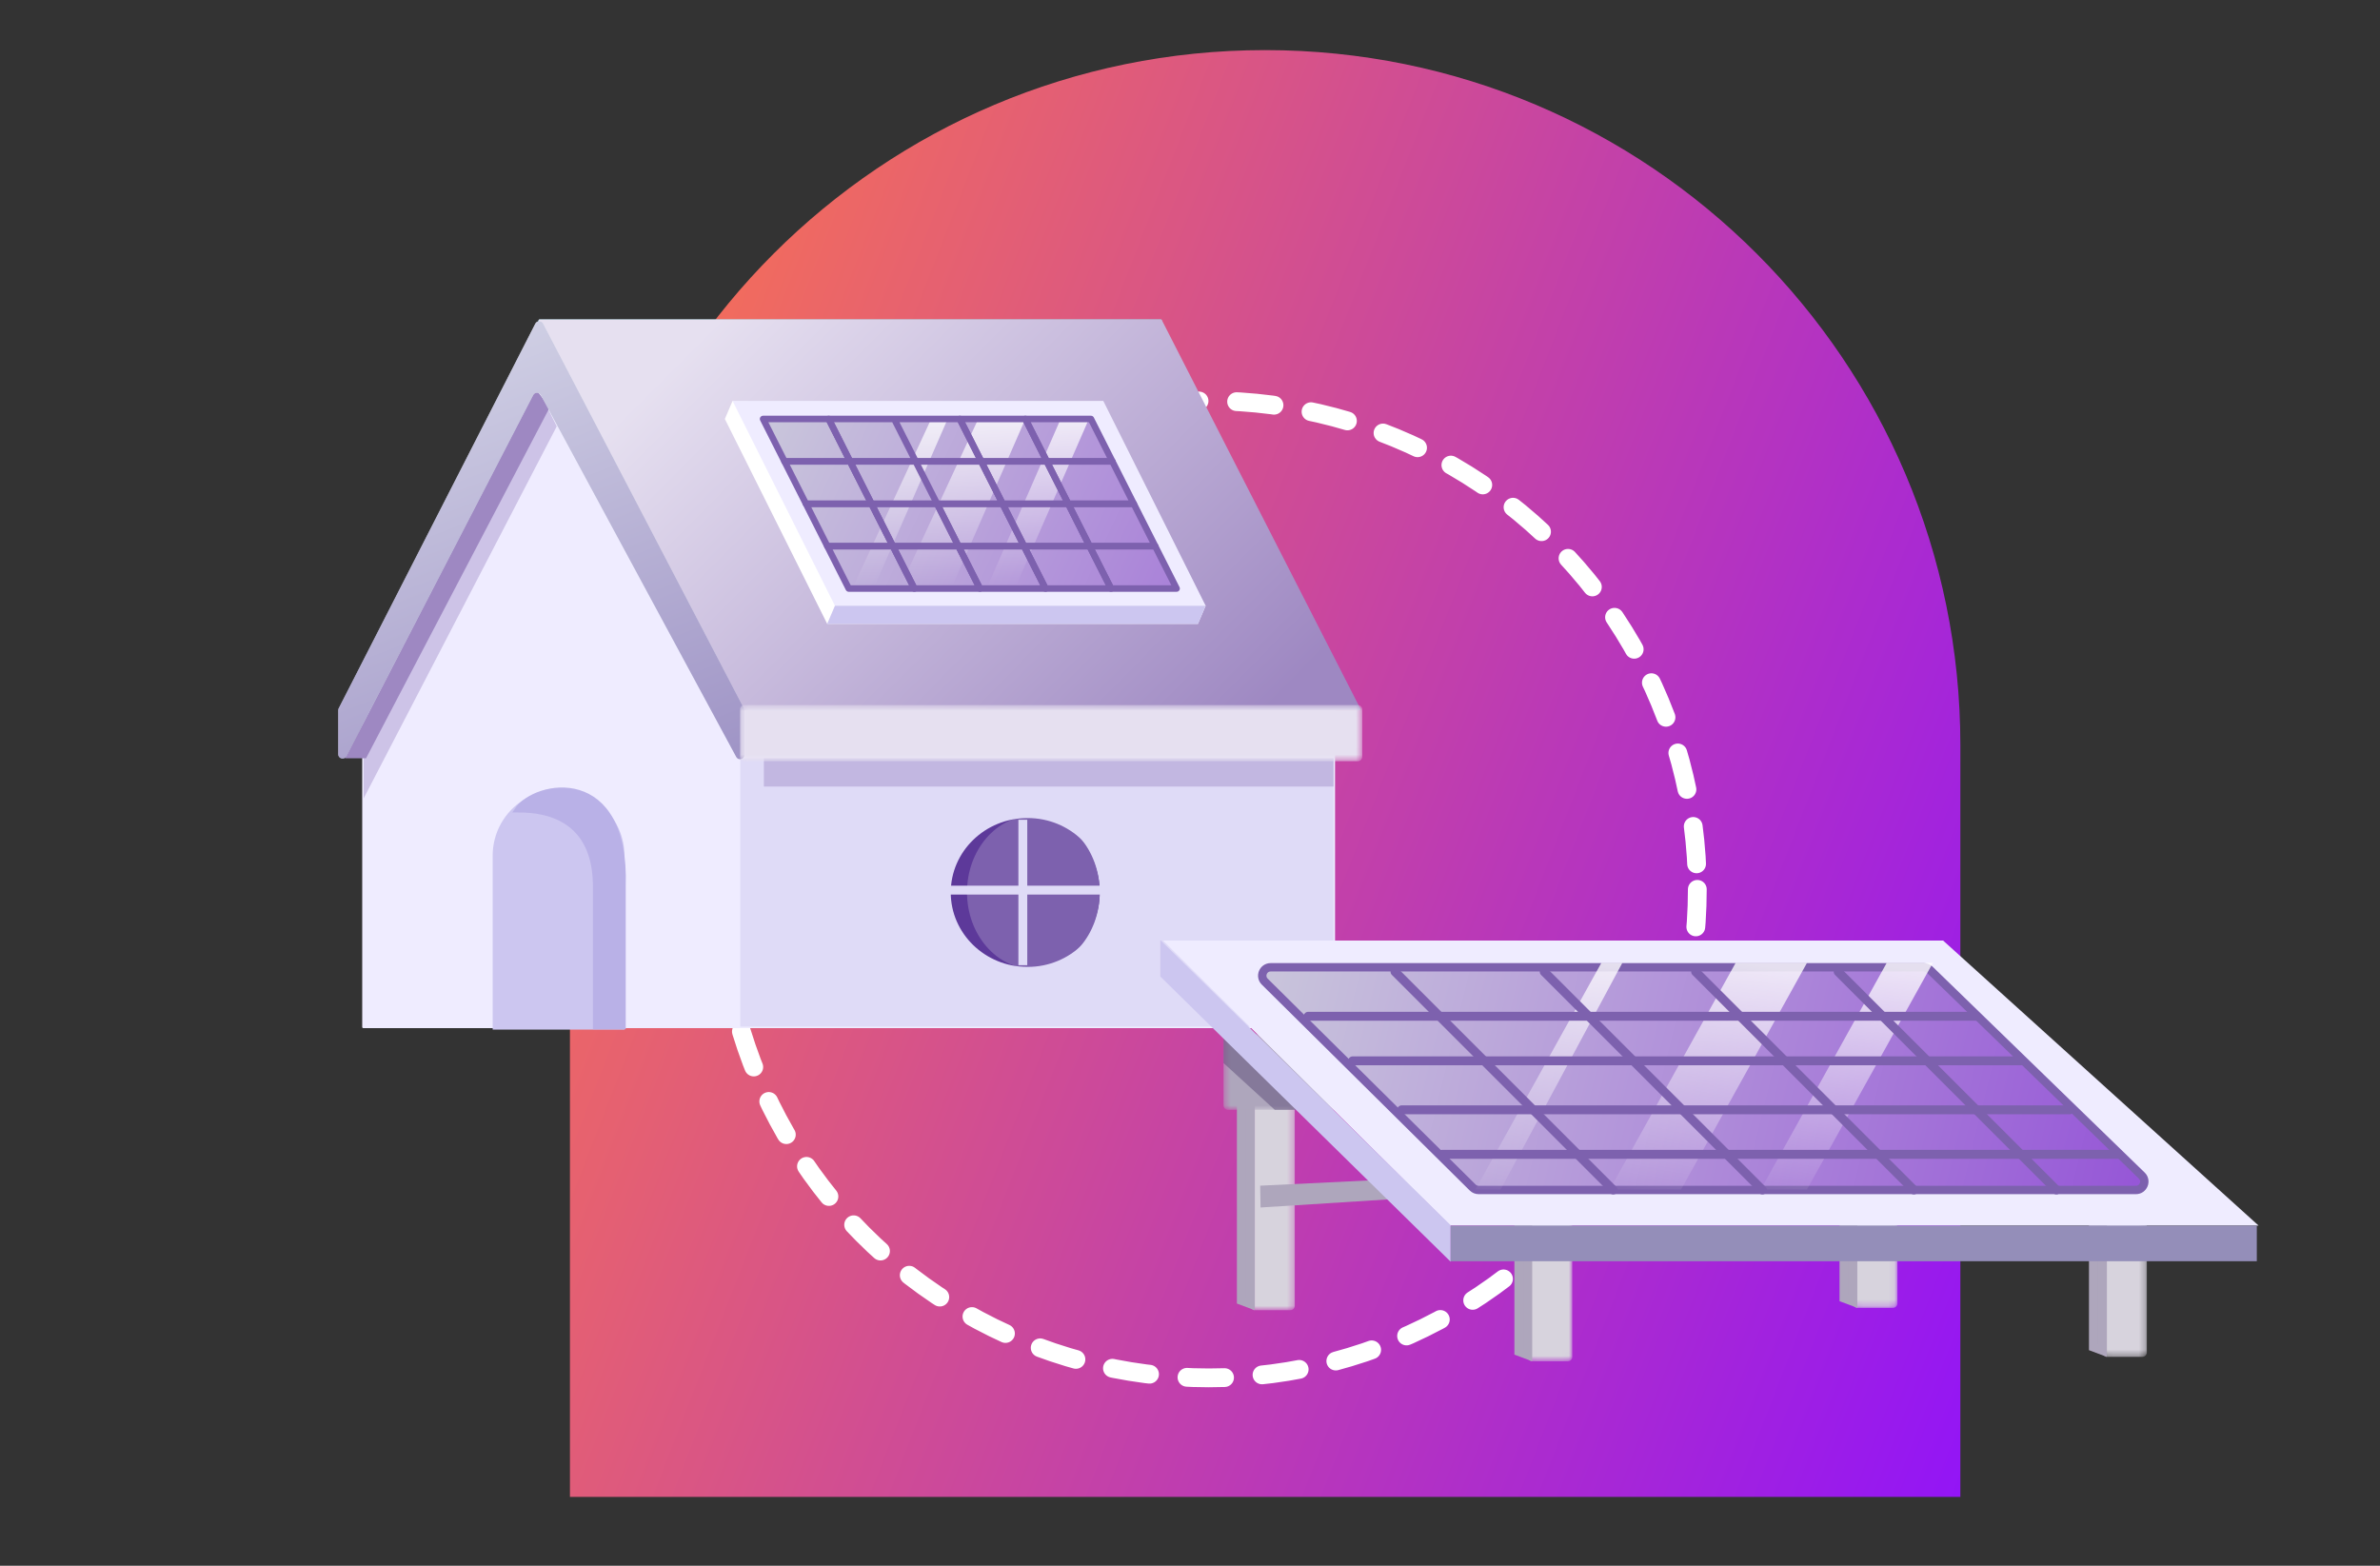 <?xml version="1.0" encoding="UTF-8"?><svg width="380" height="250" viewBox="0 0 380 250" fill="none" xmlns="http://www.w3.org/2000/svg">
<rect x="0" y="0" width="380" height="250" fill="#333333" stroke="none"/>
<g clip-path="url(#clip0_3_60)">
<path d="M91 119C91 57.696 140.696 8 202 8C263.304 8 313 57.696 313 119V239H91V119Z" fill="url(#paint0_linear_3_60)"/>
<circle cx="193" cy="142" r="78" stroke="white" stroke-width="3" stroke-linecap="round" stroke-dasharray="6 6"/>
<path d="M185.493 51.25C185.55 51.135 185.466 51 185.338 51H86.156C86.091 51 86.032 51.036 86.002 51.094L54.284 113.182C54.225 113.297 54.309 113.433 54.437 113.433H154.294C154.359 113.433 154.419 113.396 154.449 113.337L185.493 51.25Z" fill="#8BC5CE"/>
<path d="M57.833 110.345C57.833 110.317 57.84 110.289 57.852 110.264L86.144 56.287C86.174 56.23 86.234 56.194 86.298 56.195L184.936 57.111C185 57.111 185.058 57.147 185.087 57.203L213.14 110.265C213.153 110.29 213.16 110.318 213.16 110.346V163.986C213.16 164.081 213.083 164.159 212.987 164.159H58.005C57.91 164.159 57.833 164.081 57.833 163.986V110.345Z" fill="#EFECFF"/>
<path d="M86.006 51.25C85.949 51.135 86.032 51 86.16 51H185.342C185.407 51 185.466 51.036 185.496 51.094L217.214 113.182C217.273 113.297 217.19 113.433 217.061 113.433H117.204C117.139 113.433 117.079 113.396 117.05 113.337L86.006 51.25Z" fill="url(#paint1_linear_3_60)"/>
<path d="M172.99 90.909L178.005 87.108" stroke="white" stroke-width="1.035" stroke-linecap="round" stroke-linejoin="round"/>
<path d="M132.074 99.608H191.264L192.499 96.717L116.965 64.011L115.731 66.895L132.074 99.608Z" fill="white"/>
<path d="M133.309 96.717H192.499L176.156 64.011H116.966L133.309 96.717Z" fill="#EFECFF"/>
<path d="M121.965 66.95H173.835L187.742 93.636H135.872L121.965 66.95Z" fill="#948EB9"/>
<path d="M121.965 66.95H173.835L187.742 93.636H135.872L121.965 66.95Z" fill="url(#paint2_linear_3_60)"/>
<rect x="118.206" y="121.075" width="94.719" height="42.849" fill="#DFDBF7"/>
<path d="M169.325 66.95H173.835L162.183 93.636H157.673L169.325 66.95Z" fill="url(#paint3_linear_3_60)"/>
<path d="M156.169 66.95H163.687L152.035 93.636H143.766L156.169 66.95Z" fill="url(#paint4_linear_3_60)"/>
<path d="M148.652 66.95H151.283L139.631 93.636H136.248L148.652 66.95Z" fill="url(#paint5_linear_3_60)"/>
<path d="M132.074 99.608L133.309 96.717H192.499L191.264 99.608H132.074Z" fill="#CCC6F0"/>
<path d="M174.183 66.895H163.711L167.133 73.669H177.605L174.183 66.895Z" stroke="#7D61AE" stroke-width="1.035" stroke-linecap="round" stroke-linejoin="round"/>
<path d="M163.711 66.895H153.246L156.668 73.669H167.133L163.711 66.895Z" stroke="#7D61AE" stroke-width="1.035" stroke-linecap="round" stroke-linejoin="round"/>
<path d="M142.774 66.895H153.246L156.668 73.669H146.195M142.774 66.895L146.195 73.669M142.774 66.895H132.308L135.724 73.669H146.195" stroke="#7D61AE" stroke-width="1.035" stroke-linecap="round" stroke-linejoin="round"/>
<path d="M132.308 66.895H121.836L125.258 73.669H135.723L132.308 66.895ZM177.605 73.669H167.133L170.555 80.437H181.02L177.605 73.669Z" stroke="#7D61AE" stroke-width="1.035" stroke-linecap="round" stroke-linejoin="round"/>
<path d="M167.133 73.669H156.668L160.082 80.437H170.555L167.133 73.669Z" stroke="#7D61AE" stroke-width="1.035" stroke-linecap="round" stroke-linejoin="round"/>
<path d="M146.195 73.669H156.668L160.082 80.437H149.617M146.195 73.669L149.617 80.437M146.195 73.669H135.723L139.145 80.437H149.617" stroke="#7D61AE" stroke-width="1.035" stroke-linecap="round" stroke-linejoin="round"/>
<path d="M135.723 73.669H125.258L128.68 80.437H139.145L135.723 73.669ZM181.02 80.437H170.555L173.969 87.205H184.441L181.02 80.437Z" stroke="#7D61AE" stroke-width="1.035" stroke-linecap="round" stroke-linejoin="round"/>
<path d="M170.555 80.437H160.082L163.504 87.205H173.969L170.555 80.437Z" stroke="#7D61AE" stroke-width="1.035" stroke-linecap="round" stroke-linejoin="round"/>
<path d="M160.082 80.437H149.617L153.031 87.205H163.504L160.082 80.437Z" stroke="#7D61AE" stroke-width="1.035" stroke-linecap="round" stroke-linejoin="round"/>
<path d="M149.617 80.437H139.145L142.567 87.205H153.032L149.617 80.437Z" stroke="#7D61AE" stroke-width="1.035" stroke-linecap="round" stroke-linejoin="round"/>
<path d="M139.145 80.437H128.68L132.094 87.205H142.567L139.145 80.437ZM184.442 87.205H173.969L177.391 93.972H187.863L184.442 87.205Z" stroke="#7D61AE" stroke-width="1.035" stroke-linecap="round" stroke-linejoin="round"/>
<path d="M173.969 87.205H163.504L166.926 93.972H177.391L173.969 87.205Z" stroke="#7D61AE" stroke-width="1.035" stroke-linecap="round" stroke-linejoin="round"/>
<path d="M163.504 87.205H153.032L156.453 93.972H166.926L163.504 87.205Z" stroke="#7D61AE" stroke-width="1.035" stroke-linecap="round" stroke-linejoin="round"/>
<path d="M153.032 87.205H142.567L145.988 93.972H156.453L153.032 87.205Z" stroke="#7D61AE" stroke-width="1.035" stroke-linecap="round" stroke-linejoin="round"/>
<path d="M142.567 87.205H132.095L135.516 93.972H145.989L142.567 87.205Z" stroke="#7D61AE" stroke-width="1.035" stroke-linecap="round" stroke-linejoin="round"/>
<path d="M121.965 121.075H212.926V125.585H121.965V121.075Z" fill="#7D61AE" fill-opacity="0.3"/>
<path d="M58.067 127.465V121.075L87.385 65.07L88.888 68.077L58.067 127.465Z" fill="#7D61AE" fill-opacity="0.3"/>
<path d="M87.761 65.07L85.506 62.063L55.06 121.075H58.443L87.761 65.07Z" fill="#9E88C2"/>
<path d="M54 120.429V113.412C54 113.303 54.026 113.195 54.075 113.098L85.471 51.672C85.726 51.173 86.438 51.17 86.697 51.666L118.769 113.095C118.821 113.195 118.848 113.304 118.848 113.415V120.534C118.848 121.249 117.891 121.492 117.55 120.862L86.35 63.074C86.087 62.587 85.385 62.593 85.13 63.085L55.303 120.745C54.97 121.387 54 121.151 54 120.429Z" fill="#E2F0F2"/>
<path d="M54 120.429V113.412C54 113.303 54.026 113.195 54.075 113.098L85.471 51.672C85.726 51.173 86.438 51.17 86.697 51.666L118.769 113.095C118.821 113.195 118.848 113.304 118.848 113.415V120.534C118.848 121.249 117.891 121.492 117.55 120.862L86.35 63.074C86.087 62.587 85.385 62.593 85.13 63.085L55.303 120.745C54.97 121.387 54 121.151 54 120.429Z" fill="url(#paint6_linear_3_60)" fill-opacity="0.5"/>
<mask id="mask0_3_60" style="mask-type:luminance" maskUnits="userSpaceOnUse" x="118" y="112" width="100" height="10">
<path d="M216.808 112.571H118.847C118.466 112.571 118.157 112.879 118.157 113.26V120.849C118.157 121.23 118.466 121.539 118.847 121.539H216.808C217.189 121.539 217.498 121.23 217.498 120.849V113.26C217.498 112.879 217.189 112.571 216.808 112.571Z" fill="white"/>
</mask>
<g mask="url(#mask0_3_60)">
<path d="M216.808 112.571H118.847C118.466 112.571 118.157 112.879 118.157 113.26V120.849C118.157 121.23 118.466 121.539 118.847 121.539H216.808C217.189 121.539 217.498 121.23 217.498 120.849V113.26C217.498 112.879 217.189 112.571 216.808 112.571Z" fill="#E6E0F0"/>
</g>
<path d="M78.663 136.623C78.663 130.813 83.373 126.103 89.183 126.103C94.993 126.103 99.704 130.813 99.704 136.623V164.39H78.663V136.623Z" fill="#CCC6F0"/>
<path d="M95.047 141.545C95.047 129.403 85.258 129.344 82.499 129.344C85.506 124.834 100.165 122.203 99.531 141.545V163.966H95.047V141.545Z" fill="#B9B1E7" stroke="#B9B1E7" stroke-width="0.752"/>
<path d="M163.404 154.831C170.133 154.831 175.588 149.294 175.588 142.464C175.588 135.633 170.133 130.096 163.404 130.096C156.676 130.096 151.221 135.633 151.221 142.464C151.221 149.294 156.676 154.831 163.404 154.831Z" fill="#5D399A"/>
<path d="M164.992 154.712C170.843 154.712 175.587 149.228 175.587 142.464C175.587 135.699 170.843 130.215 164.992 130.215C159.139 130.215 154.395 135.699 154.395 142.464C154.395 149.228 159.139 154.712 164.992 154.712Z" fill="#7D61AE"/>
<path d="M163.311 131.599L163.311 153.4" stroke="#DFDBF7" stroke-width="1.418" stroke-linecap="square"/>
<path d="M175.339 142.124L152.035 142.124" stroke="#DFDBF7" stroke-width="1.418" stroke-linecap="square"/>
<path d="M176.842 142.499C176.842 149.336 171.135 154.903 164.063 154.903C156.991 154.903 151.283 149.336 151.283 142.499C151.283 135.663 156.991 130.096 164.063 130.096C171.135 130.096 176.842 135.663 176.842 142.499Z" stroke="#DFDBF7" stroke-width="1.035"/>
<mask id="mask1_3_60" style="mask-type:luminance" maskUnits="userSpaceOnUse" x="-82" y="-62" width="510" height="335">
<path d="M427.2 -62H-82V273H427.2V-62Z" fill="white"/>
</mask>
<g mask="url(#mask1_3_60)">
<mask id="mask2_3_60" style="mask-type:luminance" maskUnits="userSpaceOnUse" x="199" y="174" width="8" height="36">
<path d="M206.02 174.356H200.331C199.938 174.356 199.62 174.674 199.62 175.067V208.489C199.62 208.882 199.938 209.2 200.331 209.2H206.02C206.413 209.2 206.731 208.882 206.731 208.489V175.067C206.731 174.674 206.413 174.356 206.02 174.356Z" fill="white"/>
</mask>
<g mask="url(#mask2_3_60)">
<path d="M206.02 174.356H200.331C199.938 174.356 199.62 174.674 199.62 175.067V208.489C199.62 208.882 199.938 209.2 200.331 209.2H206.02C206.413 209.2 206.731 208.882 206.731 208.489V175.067C206.731 174.674 206.413 174.356 206.02 174.356Z" fill="#D7D3DD"/>
</g>
<path d="M198.198 174.556L199.62 174.911V208.175L198.198 207.641V174.556Z" stroke="#AEA6BC" stroke-width="1.422"/>
<path d="M198.553 174.001H203.353L206.019 174.711H200.331L198.553 174.001Z" fill="#D9D9D9"/>
<mask id="mask3_3_60" style="mask-type:luminance" maskUnits="userSpaceOnUse" x="198" y="174" width="9" height="1">
<path d="M198.553 174.001H203.353L206.019 174.711H200.331L198.553 174.001Z" fill="white"/>
</mask>
<g mask="url(#mask3_3_60)">
<path d="M198.553 174.001V173.289L198.289 174.66L198.553 174.001ZM203.353 174.001L203.537 173.313L203.447 173.289H203.353V174.001ZM206.02 174.711V175.423L206.203 174.024L206.02 174.711ZM200.331 174.711L200.067 175.372L200.193 175.423H200.331V174.711ZM198.553 174.711H203.353V173.289H198.553V174.711ZM203.169 174.687L205.836 175.398L206.203 174.024L203.537 173.313L203.169 174.687ZM206.02 174.001H200.331V175.423H206.02V174.001ZM200.595 174.052L198.817 173.34L198.289 174.66L200.067 175.372L200.595 174.052Z" fill="#6EB7C2"/>
</g>
<mask id="mask4_3_60" style="mask-type:luminance" maskUnits="userSpaceOnUse" x="295" y="173" width="8" height="36">
<path d="M302.24 173.981H296.551C296.158 173.981 295.84 174.299 295.84 174.692V208.114C295.84 208.507 296.158 208.825 296.551 208.825H302.24C302.632 208.825 302.951 208.507 302.951 208.114V174.692C302.951 174.299 302.632 173.981 302.24 173.981Z" fill="white"/>
</mask>
<g mask="url(#mask4_3_60)">
<path d="M302.24 173.981H296.551C296.158 173.981 295.84 174.299 295.84 174.692V208.114C295.84 208.507 296.158 208.825 296.551 208.825H302.24C302.632 208.825 302.951 208.507 302.951 208.114V174.692C302.951 174.299 302.632 173.981 302.24 173.981Z" fill="#D7D3DD"/>
</g>
<path d="M294.418 174.18L295.84 174.536V207.798L294.418 207.265V174.18Z" stroke="#AEA6BC" stroke-width="1.422"/>
<path d="M294.773 173.624H299.574L302.241 174.336H296.551L294.773 173.624Z" fill="#D9D9D9"/>
<mask id="mask5_3_60" style="mask-type:luminance" maskUnits="userSpaceOnUse" x="294" y="173" width="9" height="2">
<path d="M294.773 173.624H299.574L302.241 174.336H296.551L294.773 173.624Z" fill="white"/>
</mask>
<g mask="url(#mask5_3_60)">
<path d="M294.773 173.624V172.914L294.509 174.285L294.773 173.624ZM299.574 173.624L299.757 172.937L299.667 172.914H299.574V173.624ZM302.241 174.336V175.047L302.423 173.648L302.241 174.336ZM296.551 174.336L296.287 174.996L296.415 175.047H296.551V174.336ZM294.773 174.336H299.574V172.914H294.773V174.336ZM299.391 174.312L302.057 175.023L302.423 173.648L299.757 172.937L299.391 174.312ZM302.241 173.624H296.551V175.047H302.241V173.624ZM296.815 173.675L295.037 172.964L294.509 174.285L296.287 174.996L296.815 173.675Z" fill="#6EB7C2"/>
</g>
<mask id="mask6_3_60" style="mask-type:luminance" maskUnits="userSpaceOnUse" x="195" y="165" width="58" height="13">
<path d="M251.531 165.111H196.064C195.672 165.111 195.353 165.43 195.353 165.822V176.489C195.353 176.882 195.672 177.2 196.064 177.2H251.531C251.924 177.2 252.242 176.882 252.242 176.489V165.822C252.242 165.43 251.924 165.111 251.531 165.111Z" fill="white"/>
</mask>
<g mask="url(#mask6_3_60)">
<path d="M251.531 165.111H196.064C195.672 165.111 195.353 165.43 195.353 165.822V176.489C195.353 176.882 195.672 177.2 196.064 177.2H251.531C251.924 177.2 252.242 176.882 252.242 176.489V165.822C252.242 165.43 251.924 165.111 251.531 165.111Z" fill="#AEA6BC"/>
</g>
<path opacity="0.5" d="M195.353 169.733V165.111L208.508 177.201H203.531L195.353 169.733Z" fill="#5D4D79"/>
<path d="M201.267 192.798L201.206 189.316L230.434 187.901L230.582 190.938L201.267 192.798Z" fill="#AEA6BC"/>
<mask id="mask7_3_60" style="mask-type:luminance" maskUnits="userSpaceOnUse" x="243" y="182" width="9" height="36">
<path d="M250.329 182.514H244.641C244.248 182.514 243.929 182.832 243.929 183.225V216.647C243.929 217.04 244.248 217.358 244.641 217.358H250.329C250.722 217.358 251.041 217.04 251.041 216.647V183.225C251.041 182.832 250.722 182.514 250.329 182.514Z" fill="white"/>
</mask>
<g mask="url(#mask7_3_60)">
<path d="M250.329 182.514H244.641C244.248 182.514 243.929 182.832 243.929 183.225V216.647C243.929 217.04 244.248 217.358 244.641 217.358H250.329C250.722 217.358 251.041 217.04 251.041 216.647V183.225C251.041 182.832 250.722 182.514 250.329 182.514Z" fill="#D7D3DD"/>
</g>
<path d="M242.506 182.713L243.929 183.069V216.331L242.506 215.798V182.713Z" stroke="#AEA6BC" stroke-width="1.422"/>
<path d="M242.863 182.157H247.663L250.329 182.869H244.64L242.863 182.157Z" fill="#D9D9D9"/>
<mask id="mask8_3_60" style="mask-type:luminance" maskUnits="userSpaceOnUse" x="242" y="182" width="9" height="1">
<path d="M242.863 182.157H247.663L250.329 182.869H244.64L242.863 182.157Z" fill="white"/>
</mask>
<g mask="url(#mask8_3_60)">
<path d="M242.863 182.157V181.447L242.599 182.818L242.863 182.157ZM247.663 182.157L247.845 181.471L247.755 181.447H247.663V182.157ZM250.329 182.869V183.58L250.513 182.182L250.329 182.869ZM244.64 182.869L244.376 183.53L244.503 183.58H244.64V182.869ZM242.863 182.869H247.663V181.447H242.863V182.869ZM247.479 182.845L250.146 183.556L250.513 182.182L247.845 181.471L247.479 182.845ZM250.329 182.157H244.64V183.58H250.329V182.157ZM244.904 182.208L243.127 181.498L242.599 182.818L244.376 183.53L244.904 182.208Z" fill="#6EB7C2"/>
</g>
<mask id="mask9_3_60" style="mask-type:luminance" maskUnits="userSpaceOnUse" x="335" y="181" width="8" height="36">
<path d="M342.063 181.802H336.374C335.981 181.802 335.663 182.121 335.663 182.513V215.936C335.663 216.328 335.981 216.647 336.374 216.647H342.063C342.456 216.647 342.774 216.328 342.774 215.936V182.513C342.774 182.121 342.456 181.802 342.063 181.802Z" fill="white"/>
</mask>
<g mask="url(#mask9_3_60)">
<path d="M342.063 181.802H336.374C335.981 181.802 335.663 182.121 335.663 182.513V215.936C335.663 216.328 335.981 216.647 336.374 216.647H342.063C342.456 216.647 342.774 216.328 342.774 215.936V182.513C342.774 182.121 342.456 181.802 342.063 181.802Z" fill="#D7D3DD"/>
</g>
<path d="M334.24 182.002L335.663 182.357V215.621L334.24 215.088V182.002Z" stroke="#AEA6BC" stroke-width="1.422"/>
<path d="M334.596 181.447H339.396L342.063 182.157H336.373L334.596 181.447Z" fill="#D9D9D9"/>
<mask id="mask10_3_60" style="mask-type:luminance" maskUnits="userSpaceOnUse" x="334" y="181" width="9" height="2">
<path d="M334.596 181.447H339.396L342.063 182.157H336.373L334.596 181.447Z" fill="white"/>
</mask>
<g mask="url(#mask10_3_60)">
<path d="M334.596 181.447V180.736L334.332 182.106L334.596 181.447ZM339.396 181.447L339.578 180.76L339.489 180.736H339.396V181.447ZM342.063 182.157V182.869L342.246 181.471L342.063 182.157ZM336.373 182.157L336.109 182.818L336.237 182.869H336.373V182.157ZM334.596 182.157H339.396V180.736H334.596V182.157ZM339.213 182.133L341.879 182.845L342.246 181.471L339.578 180.76L339.213 182.133ZM342.063 181.447H336.373V182.869H342.063V181.447ZM336.637 181.498L334.86 180.787L334.332 182.106L336.109 182.818L336.637 181.498Z" fill="#6EB7C2"/>
</g>
<path d="M185.7 150.178H310.245L360.617 195.689H231.526L185.7 150.178Z" fill="#EFECFF"/>
<path d="M201.935 156.737C201.084 155.895 201.681 154.445 202.878 154.445H307.71L341.961 187.699C342.825 188.537 342.231 190 341.028 190H235.53L201.935 156.737Z" fill="#948EB9"/>
<path d="M201.935 156.737C201.084 155.895 201.681 154.445 202.878 154.445H307.166C307.515 154.445 307.849 154.581 308.099 154.823L341.961 187.699C342.825 188.537 342.231 190 341.028 190H236.082C235.728 190 235.39 189.861 235.139 189.613L201.935 156.737Z" fill="url(#paint7_linear_3_60)" stroke="#7D61AE" stroke-width="1.34"/>
<path d="M301.24 153.74H308.61L288.51 189.92H281.14L301.24 153.74Z" fill="url(#paint8_linear_3_60)"/>
<path d="M277.12 153.74H288.51L268.41 189.92H257.02L277.12 153.74Z" fill="url(#paint9_linear_3_60)"/>
<path d="M255.68 153.74H259.03L239.6 189.92H235.58L255.68 153.74Z" fill="url(#paint10_linear_3_60)"/>
<path d="M222.731 155.155L257.575 190" stroke="#7D61AE" stroke-width="1.422" stroke-linecap="round"/>
<path d="M246.553 155.155L281.397 190" stroke="#7D61AE" stroke-width="1.422" stroke-linecap="round"/>
<path d="M270.731 155.155L305.575 190" stroke="#7D61AE" stroke-width="1.422" stroke-linecap="round"/>
<path d="M293.487 155.155L328.331 190" stroke="#7D61AE" stroke-width="1.422" stroke-linecap="round"/>
<path d="M208.864 162.266H315.531" stroke="#7D61AE" stroke-width="1.422" stroke-linecap="round"/>
<path d="M223.797 177.201H330.464" stroke="#7D61AE" stroke-width="1.422" stroke-linecap="round"/>
<path d="M230.197 184.311H338.287" stroke="#7D61AE" stroke-width="1.422" stroke-linecap="round"/>
<path d="M215.976 169.378H322.642" stroke="#7D61AE" stroke-width="1.422" stroke-linecap="round"/>
<path d="M185.261 150.09L231.62 195.632V201.46L185.261 155.919V150.09Z" fill="#CCC6F0"/>
<path d="M231.62 195.689H360.331V201.378H231.62V195.689Z" fill="#948EB9"/>
</g>
</g>
<defs>
<linearGradient id="paint0_linear_3_60" x1="111.931" y1="45" x2="352.115" y2="138.233" gradientUnits="userSpaceOnUse">
<stop stop-color="#F36D5B"/>
<stop offset="1" stop-color="#9315F6"/>
</linearGradient>
<linearGradient id="paint1_linear_3_60" x1="114.448" y1="51.163" x2="189.622" y2="125.961" gradientUnits="userSpaceOnUse">
<stop stop-color="#E6E0F0"/>
<stop offset="1" stop-color="#9E88C2"/>
</linearGradient>
<linearGradient id="paint2_linear_3_60" x1="121.965" y1="66.95" x2="187.367" y2="97.019" gradientUnits="userSpaceOnUse">
<stop stop-color="white" stop-opacity="0.5"/>
<stop offset="1" stop-color="#BE73FA" stop-opacity="0.5"/>
</linearGradient>
<linearGradient id="paint3_linear_3_60" x1="165.754" y1="66.95" x2="165.754" y2="93.636" gradientUnits="userSpaceOnUse">
<stop stop-color="white" stop-opacity="0.8"/>
<stop offset="1" stop-color="white" stop-opacity="0"/>
</linearGradient>
<linearGradient id="paint4_linear_3_60" x1="155.605" y1="66.95" x2="155.605" y2="93.636" gradientUnits="userSpaceOnUse">
<stop stop-color="white" stop-opacity="0.8"/>
<stop offset="1" stop-color="white" stop-opacity="0"/>
</linearGradient>
<linearGradient id="paint5_linear_3_60" x1="143.202" y1="66.95" x2="143.202" y2="93.636" gradientUnits="userSpaceOnUse">
<stop stop-color="white" stop-opacity="0.8"/>
<stop offset="1" stop-color="white" stop-opacity="0"/>
</linearGradient>
<linearGradient id="paint6_linear_3_60" x1="68.968" y1="55.298" x2="97.158" y2="128.217" gradientUnits="userSpaceOnUse">
<stop stop-color="#BEB0D7"/>
<stop offset="1" stop-color="#5D399A"/>
</linearGradient>
<linearGradient id="paint7_linear_3_60" x1="200.07" y1="153.74" x2="348.14" y2="189.92" gradientUnits="userSpaceOnUse">
<stop stop-color="white" stop-opacity="0.5"/>
<stop offset="1" stop-color="#9315F6" stop-opacity="0.5"/>
</linearGradient>
<linearGradient id="paint8_linear_3_60" x1="297.89" y1="153.74" x2="291.86" y2="193.94" gradientUnits="userSpaceOnUse">
<stop stop-color="white" stop-opacity="0.8"/>
<stop offset="1" stop-color="white" stop-opacity="0"/>
</linearGradient>
<linearGradient id="paint9_linear_3_60" x1="277.79" y1="153.74" x2="271.76" y2="193.94" gradientUnits="userSpaceOnUse">
<stop stop-color="white" stop-opacity="0.8"/>
<stop offset="1" stop-color="white" stop-opacity="0"/>
</linearGradient>
<linearGradient id="paint10_linear_3_60" x1="256.35" y1="153.74" x2="250.32" y2="193.94" gradientUnits="userSpaceOnUse">
<stop stop-color="white" stop-opacity="0.8"/>
<stop offset="1" stop-color="white" stop-opacity="0"/>
</linearGradient>
<clipPath id="clip0_3_60">
<rect width="380" height="250" fill="white"/>
</clipPath>
</defs>
</svg>
